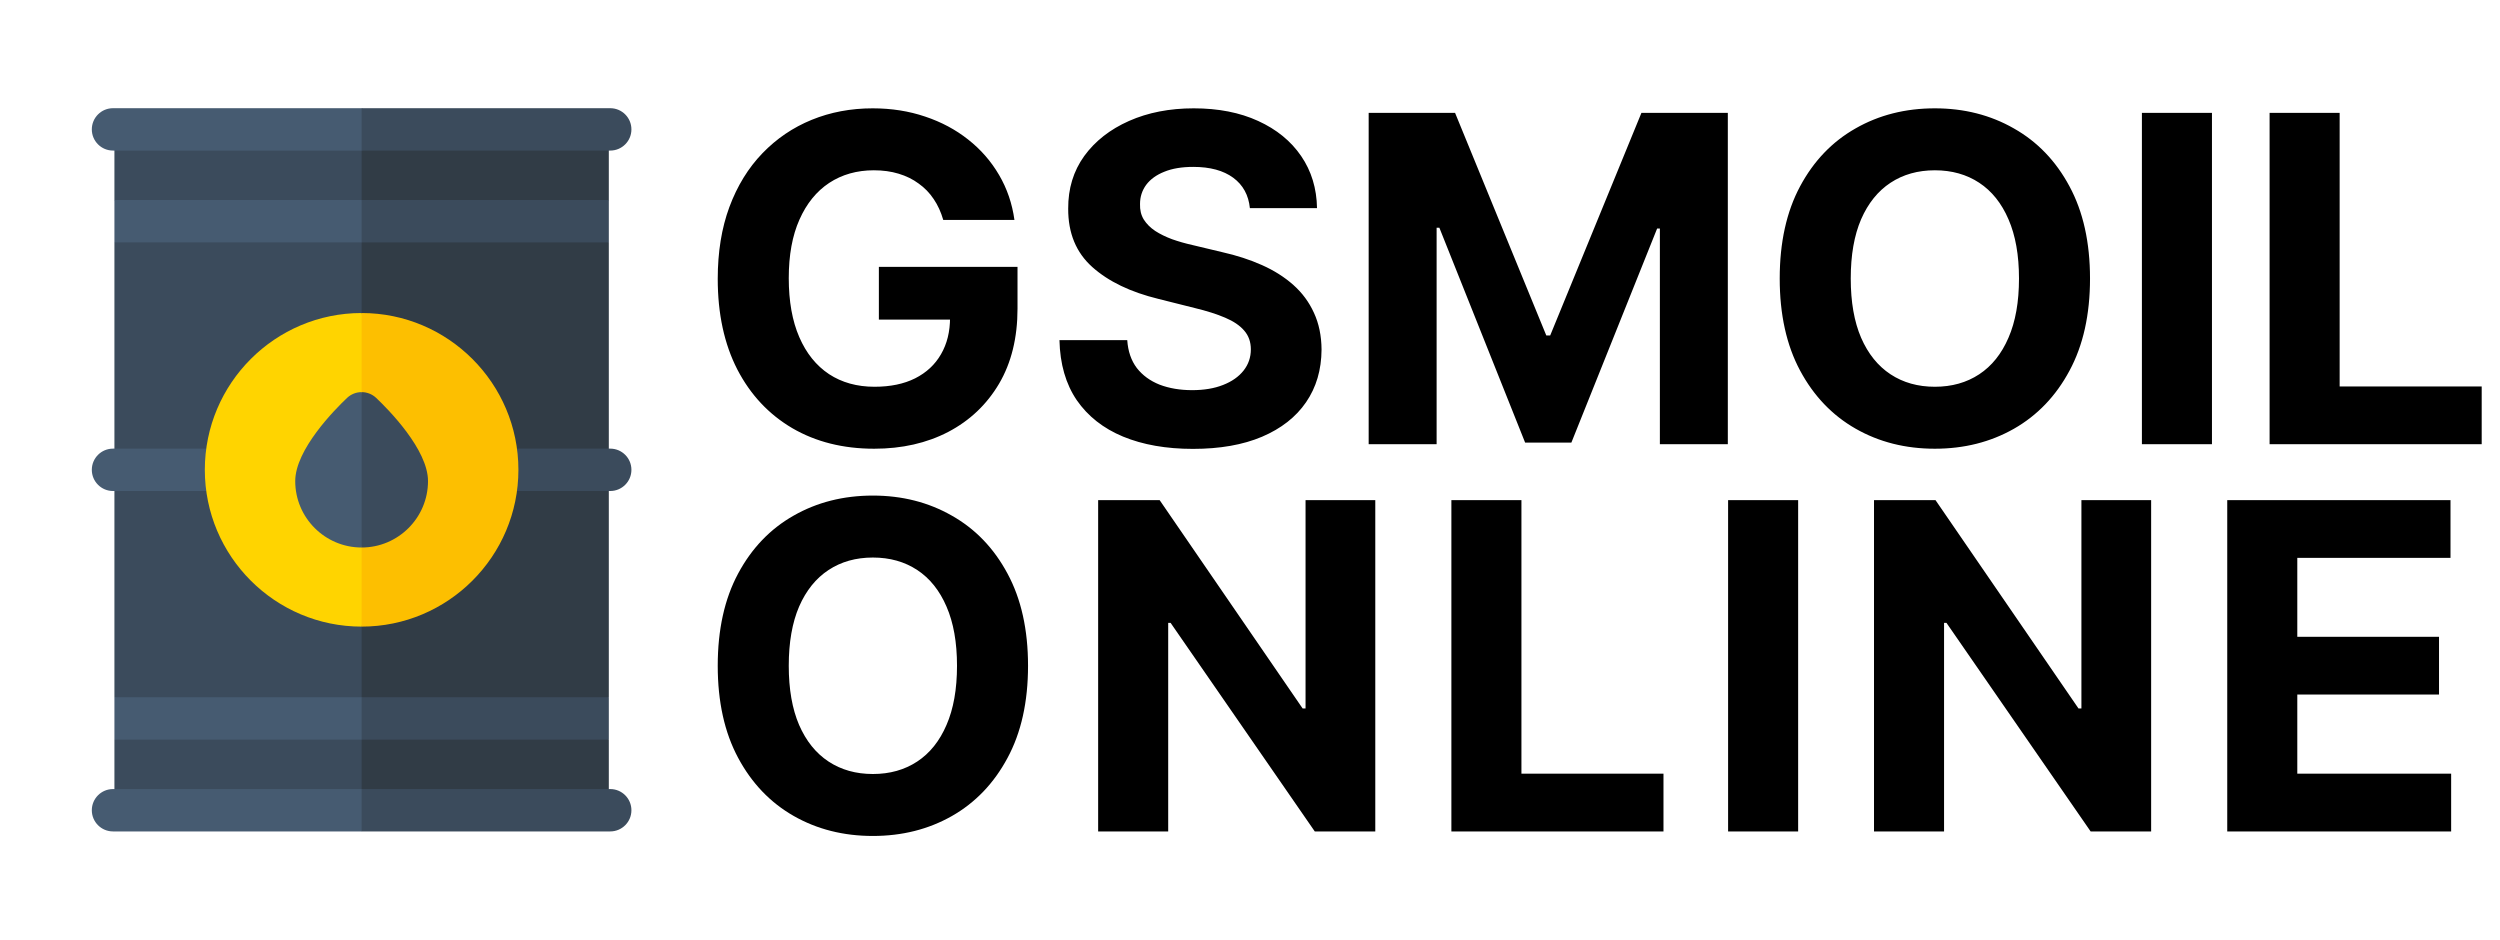 <?xml version="1.0" encoding="UTF-8"?> <svg xmlns="http://www.w3.org/2000/svg" width="439" height="165" viewBox="0 0 439 165" fill="none"><path d="M20.092 22.721V35.123L25.053 38.844L20.092 42.565V122.436L25.053 126.156L20.092 129.877V142.279H63.5L71.369 82.5L63.5 22.721H20.092Z" fill="#3B4B5C"></path><path d="M106.908 22.721H63.5V142.279H106.908V129.877L101.947 126.156L106.908 122.436V42.565L101.947 38.844L106.908 35.123V22.721Z" fill="#313C46"></path><path d="M20.092 35.123V42.565H63.5L68.139 38.844L63.5 35.123H20.092Z" fill="#465B71"></path><path d="M63.5 35.123H106.908V42.565H63.5V35.123Z" fill="#3B4B5C"></path><path d="M20.092 129.877H63.5L68.139 126.156L63.5 122.436H20.092V129.877Z" fill="#465B71"></path><path d="M63.5 122.436H106.908V129.877H63.5V122.436Z" fill="#3B4B5C"></path><path d="M16.123 142.279C16.123 144.334 17.789 146 19.844 146H63.5L68.139 141.794L63.5 138.559H19.844C17.789 138.559 16.123 140.224 16.123 142.279Z" fill="#465B71"></path><path d="M107.156 146C109.211 146 110.877 144.334 110.877 142.279C110.877 140.224 109.211 138.559 107.156 138.559H63.5V146H107.156Z" fill="#3B4B5C"></path><path d="M19.844 78.779C17.789 78.779 16.123 80.445 16.123 82.5C16.123 84.555 17.789 86.221 19.844 86.221H63.5L68.139 82.5L63.5 78.779H19.844Z" fill="#465B71"></path><path d="M110.877 82.5C110.877 80.445 109.211 78.779 107.156 78.779H63.5V86.221H107.156C109.211 86.221 110.877 84.555 110.877 82.5Z" fill="#3B4B5C"></path><path d="M19.844 19C17.789 19 16.123 20.666 16.123 22.721C16.123 24.776 17.789 26.441 19.844 26.441H63.5L69.329 22.721L63.5 19H19.844Z" fill="#465B71"></path><path d="M110.877 22.721C110.877 20.666 109.211 19 107.156 19H63.5V26.441H107.156C109.211 26.441 110.877 24.776 110.877 22.721Z" fill="#3B4B5C"></path><path d="M35.967 82.5C35.967 97.682 48.318 110.033 63.5 110.033L71.369 82.5L63.5 54.967C48.318 54.967 35.967 67.318 35.967 82.5Z" fill="#FFD400"></path><path d="M63.5 54.967V110.033C78.682 110.033 91.033 97.682 91.033 82.5C91.033 67.318 78.682 54.967 63.5 54.967Z" fill="#FDBF00"></path><path d="M60.941 69.877C58.806 71.9 51.842 78.932 51.842 84.484C51.842 90.913 57.072 96.143 63.5 96.143L66.999 83.276L63.5 68.857C62.548 68.856 61.631 69.222 60.941 69.877Z" fill="#465B71"></path><path d="M66.059 69.877C65.369 69.222 64.452 68.856 63.5 68.857V96.143C69.928 96.143 75.158 90.913 75.158 84.484C75.158 78.932 68.194 71.9 66.059 69.877Z" fill="#3B4B5C"></path><path d="M165.636 38.625C165.239 37.242 164.68 36.021 163.96 34.96C163.241 33.881 162.36 32.972 161.318 32.233C160.295 31.475 159.121 30.898 157.795 30.5C156.489 30.102 155.04 29.903 153.449 29.903C150.475 29.903 147.862 30.642 145.608 32.119C143.373 33.597 141.631 35.746 140.381 38.568C139.131 41.371 138.506 44.799 138.506 48.852C138.506 52.905 139.121 56.352 140.352 59.193C141.583 62.034 143.326 64.203 145.58 65.699C147.833 67.176 150.494 67.915 153.562 67.915C156.347 67.915 158.723 67.422 160.693 66.438C162.682 65.434 164.197 64.023 165.239 62.205C166.299 60.386 166.83 58.237 166.83 55.756L169.33 56.125H154.33V46.864H178.676V54.193C178.676 59.307 177.597 63.701 175.438 67.375C173.278 71.03 170.305 73.852 166.517 75.841C162.729 77.811 158.392 78.796 153.506 78.796C148.051 78.796 143.259 77.593 139.131 75.188C135.002 72.763 131.782 69.326 129.472 64.875C127.18 60.405 126.034 55.102 126.034 48.966C126.034 44.25 126.716 40.045 128.08 36.352C129.462 32.64 131.394 29.496 133.875 26.921C136.356 24.345 139.244 22.384 142.54 21.04C145.835 19.695 149.405 19.023 153.25 19.023C156.545 19.023 159.614 19.506 162.455 20.472C165.295 21.419 167.814 22.763 170.011 24.506C172.227 26.248 174.036 28.322 175.438 30.727C176.839 33.114 177.739 35.746 178.136 38.625H165.636ZM219.479 36.551C219.251 34.26 218.276 32.479 216.553 31.21C214.829 29.941 212.49 29.307 209.536 29.307C207.528 29.307 205.833 29.591 204.45 30.159C203.068 30.708 202.007 31.475 201.268 32.46C200.549 33.445 200.189 34.562 200.189 35.812C200.151 36.854 200.369 37.763 200.842 38.54C201.335 39.316 202.007 39.989 202.859 40.557C203.712 41.106 204.696 41.589 205.814 42.006C206.931 42.403 208.125 42.744 209.393 43.028L214.621 44.278C217.159 44.847 219.488 45.604 221.609 46.551C223.731 47.498 225.568 48.663 227.121 50.045C228.674 51.428 229.876 53.057 230.729 54.932C231.6 56.807 232.045 58.956 232.064 61.381C232.045 64.941 231.136 68.028 229.337 70.642C227.556 73.237 224.981 75.254 221.609 76.693C218.257 78.114 214.214 78.824 209.479 78.824C204.782 78.824 200.691 78.104 197.206 76.665C193.74 75.225 191.032 73.095 189.081 70.273C187.149 67.432 186.136 63.919 186.041 59.733H197.945C198.077 61.684 198.636 63.312 199.621 64.619C200.625 65.907 201.96 66.883 203.626 67.546C205.312 68.189 207.215 68.511 209.337 68.511C211.42 68.511 213.229 68.208 214.763 67.602C216.316 66.996 217.518 66.153 218.371 65.074C219.223 63.994 219.649 62.754 219.649 61.352C219.649 60.045 219.261 58.947 218.484 58.057C217.727 57.167 216.609 56.409 215.132 55.784C213.674 55.159 211.884 54.591 209.763 54.08L203.428 52.489C198.522 51.295 194.649 49.43 191.808 46.892C188.967 44.354 187.556 40.936 187.575 36.636C187.556 33.114 188.494 30.036 190.388 27.403C192.301 24.771 194.924 22.716 198.257 21.239C201.59 19.761 205.378 19.023 209.621 19.023C213.939 19.023 217.708 19.761 220.928 21.239C224.166 22.716 226.685 24.771 228.484 27.403C230.284 30.036 231.212 33.085 231.268 36.551H219.479ZM240.338 19.818H255.509L271.531 58.909H272.213L288.236 19.818H303.406V78H291.474V40.131H290.991L275.935 77.716H267.81L252.753 39.989H252.27V78H240.338V19.818ZM367.007 48.909C367.007 55.254 365.804 60.651 363.399 65.102C361.013 69.553 357.755 72.953 353.626 75.301C349.517 77.631 344.895 78.796 339.763 78.796C334.592 78.796 329.952 77.621 325.842 75.273C321.732 72.924 318.484 69.525 316.098 65.074C313.712 60.623 312.518 55.235 312.518 48.909C312.518 42.564 313.712 37.167 316.098 32.716C318.484 28.265 321.732 24.875 325.842 22.546C329.952 20.197 334.592 19.023 339.763 19.023C344.895 19.023 349.517 20.197 353.626 22.546C357.755 24.875 361.013 28.265 363.399 32.716C365.804 37.167 367.007 42.564 367.007 48.909ZM354.536 48.909C354.536 44.799 353.92 41.333 352.689 38.511C351.477 35.689 349.763 33.549 347.547 32.091C345.331 30.633 342.736 29.903 339.763 29.903C336.789 29.903 334.195 30.633 331.979 32.091C329.763 33.549 328.039 35.689 326.808 38.511C325.596 41.333 324.99 44.799 324.99 48.909C324.99 53.019 325.596 56.485 326.808 59.307C328.039 62.129 329.763 64.269 331.979 65.727C334.195 67.186 336.789 67.915 339.763 67.915C342.736 67.915 345.331 67.186 347.547 65.727C349.763 64.269 351.477 62.129 352.689 59.307C353.92 56.485 354.536 53.019 354.536 48.909ZM388.42 19.818V78H376.119V19.818H388.42ZM398.541 78V19.818H410.842V67.858H435.786V78H398.541Z" fill="black"></path><path d="M180.523 116.909C180.523 123.254 179.32 128.652 176.915 133.102C174.528 137.553 171.271 140.953 167.142 143.301C163.032 145.631 158.411 146.795 153.278 146.795C148.108 146.795 143.468 145.621 139.358 143.273C135.248 140.924 132 137.525 129.614 133.074C127.227 128.623 126.034 123.235 126.034 116.909C126.034 110.564 127.227 105.167 129.614 100.716C132 96.265 135.248 92.875 139.358 90.546C143.468 88.197 148.108 87.023 153.278 87.023C158.411 87.023 163.032 88.197 167.142 90.546C171.271 92.875 174.528 96.265 176.915 100.716C179.32 105.167 180.523 110.564 180.523 116.909ZM168.051 116.909C168.051 112.799 167.436 109.333 166.205 106.511C164.992 103.689 163.278 101.549 161.062 100.091C158.847 98.633 156.252 97.903 153.278 97.903C150.305 97.903 147.71 98.633 145.494 100.091C143.278 101.549 141.555 103.689 140.324 106.511C139.112 109.333 138.506 112.799 138.506 116.909C138.506 121.019 139.112 124.485 140.324 127.307C141.555 130.129 143.278 132.269 145.494 133.727C147.71 135.186 150.305 135.915 153.278 135.915C156.252 135.915 158.847 135.186 161.062 133.727C163.278 132.269 164.992 130.129 166.205 127.307C167.436 124.485 168.051 121.019 168.051 116.909ZM241.5 87.818V146H230.875L205.562 109.381H205.136V146H192.835V87.818H203.63L228.744 124.409H229.255V87.818H241.5ZM254.863 146V87.818H267.164V135.858H292.107V146H254.863ZM315.755 87.818V146H303.454V87.818H315.755ZM377.74 87.818V146H367.115L341.803 109.381H341.377V146H329.076V87.818H339.871L364.985 124.409H365.496V87.818H377.74ZM391.104 146V87.818H430.308V97.96H403.405V111.824H428.291V121.966H403.405V135.858H430.422V146H391.104Z" fill="black"></path></svg> 